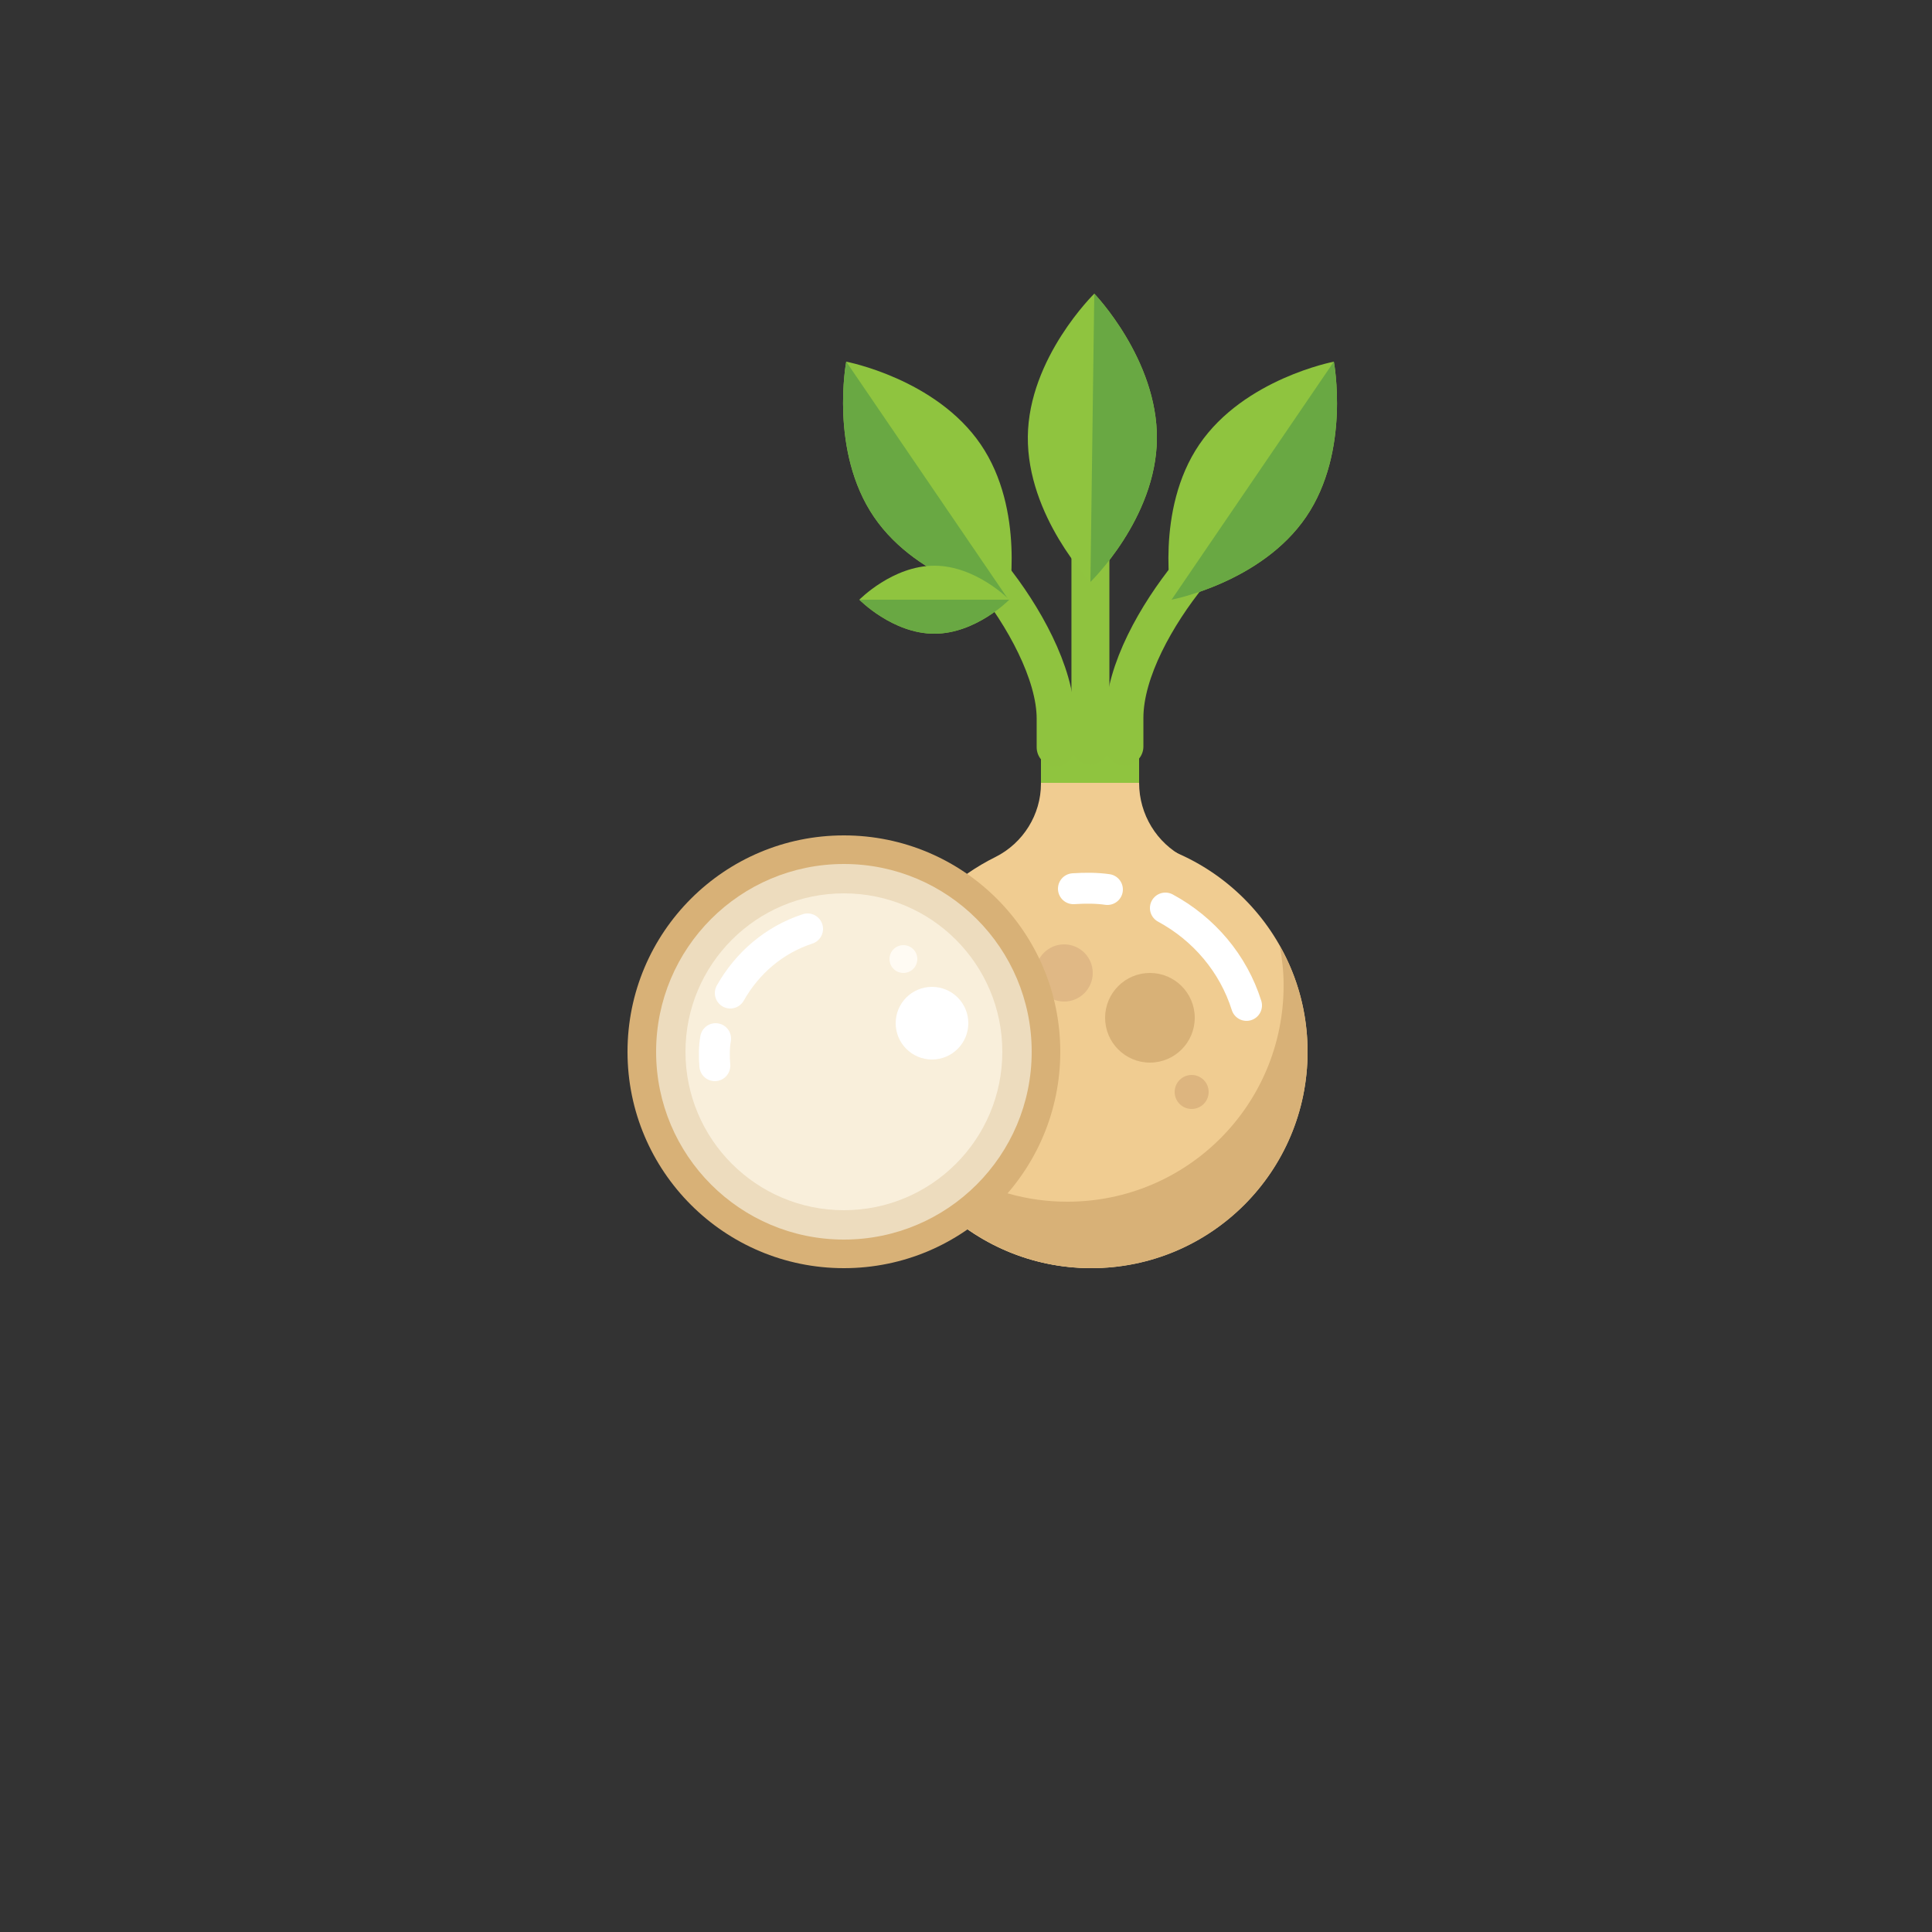 <?xml version="1.0" encoding="utf-8"?>
<!-- Generator: Adobe Illustrator 24.0.3, SVG Export Plug-In . SVG Version: 6.00 Build 0)  -->
<svg version="1.1" xmlns="http://www.w3.org/2000/svg" xmlns:xlink="http://www.w3.org/1999/xlink" x="0px" y="0px"
	 viewBox="0 0 250 250" enable-background="new 0 0 250 250" xml:space="preserve">
<rect x="0" y="0" width="250" height="250" fill="#333333" stroke="none"/>
<g id="baselines" display="none">
	<g display="inline" opacity="0.2">
		<line fill="none" stroke="#FF0000" stroke-width="0.5" stroke-miterlimit="10" x1="-14.5" y1="164.5" x2="264.5" y2="164.5"/>
	</g>
	<g display="inline" opacity="0.2">
		<g>
			
				<line fill="none" stroke="#FF0000" stroke-width="0.5" stroke-miterlimit="10" stroke-dasharray="3.986,5.978" x1="-6" y1="80.5" x2="260" y2="80.5"/>
		</g>
	</g>
	<g display="inline" opacity="0.2">
		<g>
			
				<line fill="none" stroke="#FF0000" stroke-width="0.5" stroke-miterlimit="10" stroke-dasharray="3.986,5.978" x1="125.5" y1="-1" x2="125.5" y2="265"/>
		</g>
	</g>
</g>
<g id="icon">
	<polygon fill="#8FC43F" points="146.3,104 135.9,104 134.7,101.3 134.7,92.7 147.4,92.7 147.4,101.3 	"/>
	<circle fill="#F0CC91" cx="141.2" cy="136.1" r="28"/>
	<path fill="#F0CC91" d="M147.4,101.3L147.4,101.3l-12.7,0v0.1c0,4-2.3,7.7-5.9,9.5c-9.9,4.9-16.6,15.5-15.6,27.5
		c1.1,13.7,12.3,24.6,25.9,25.6c16.4,1.1,30-11.8,30-27.9c0-11.1-6.5-20.7-15.9-25.2C149.7,109.1,147.4,105.4,147.4,101.3z"/>
	<circle fill="#D8B177" cx="148.8" cy="131.7" r="5.8"/>
	<circle fill="#E0B885" cx="137.7" cy="125.9" r="3.7"/>
	<circle fill="#DDB57F" cx="154.2" cy="141.3" r="2.2"/>
	<path fill="#D8B177" d="M165.6,122.4c0.3,1.6,0.5,3.3,0.5,5.1c0,15.5-12.5,28-28,28c-10.5,0-19.6-5.8-24.4-14.3
		c2.4,13,13.8,22.9,27.5,22.9c15.5,0,28-12.5,28-28C169.2,131.1,167.9,126.4,165.6,122.4z"/>
	<path fill="none" stroke="#FFFFFF" stroke-width="4" stroke-linecap="round" stroke-linejoin="round" stroke-miterlimit="10" d="
		M143.3,115.1c-1.4-0.2-2.9-0.2-4.4-0.1"/>
	<path fill="none" stroke="#FFFFFF" stroke-width="4" stroke-linecap="round" stroke-linejoin="round" stroke-miterlimit="10" d="
		M161.3,130.1c-1.7-5.4-5.5-9.9-10.5-12.6"/>
	<circle fill="#D8B177" cx="109.2" cy="136.1" r="28"/>
	<circle fill="#EDDCBE" cx="109.2" cy="136.1" r="24.3"/>
	<circle fill="#F9EFDB" cx="109.2" cy="136.1" r="20.5"/>
	<path fill="none" stroke="#FFFFFF" stroke-width="4" stroke-linecap="round" stroke-miterlimit="10" d="M92.6,134.4
		c-0.2,1.1-0.2,2.3-0.1,3.5"/>
	<path fill="none" stroke="#FFFFFF" stroke-width="4" stroke-linecap="round" stroke-miterlimit="10" d="M104.5,120.2
		c-4.3,1.4-7.8,4.4-10,8.3"/>
	<circle fill="#FFFFFF" cx="120.6" cy="132.4" r="4.7"/>
	<circle fill="#FFFBF3" cx="116.9" cy="124.1" r="1.8"/>
	<path fill="none" stroke="#8FC33F" stroke-width="4.91" stroke-linecap="round" stroke-miterlimit="10" d="M128.2,74.4
		c4.2,5.2,8.4,12.7,8.4,18.6l0,3.7"/>
	<path fill="none" stroke="#8FC33F" stroke-width="4.91" stroke-linecap="round" stroke-miterlimit="10" d="M153.9,74.3
		c-4.2,5.2-8.4,12.5-8.4,18.6l0,3.7"/>
	
		<line fill="none" stroke="#8FC33F" stroke-width="4.91" stroke-linecap="round" stroke-miterlimit="10" x1="141.1" y1="96.5" x2="141.1" y2="64.3"/>
	<path fill="#8FC43F" d="M172.6,46.8c0,0,2.2,11.6-3.6,20.1s-17.4,10.7-17.4,10.7s-2.2-11.6,3.6-20.1S172.6,46.8,172.6,46.8z"/>
	<path fill="#69A843" d="M172.6,46.8c0,0,2.2,11.6-3.6,20.1s-17.4,10.7-17.4,10.7L172.6,46.8z"/>
	<path fill="#8FC43F" d="M109.5,46.8c0,0-2.2,11.6,3.6,20.1c5.8,8.5,17.4,10.7,17.4,10.7s2.2-11.6-3.6-20.1
		C121.1,49,109.5,46.8,109.5,46.8z"/>
	<path fill="#69A843" d="M109.5,46.8c0,0-2.2,11.6,3.6,20.1c5.8,8.5,17.4,10.7,17.4,10.7L109.5,46.8z"/>
	<path fill="#8FC43F" d="M141.6,38c0,0,8.2,8.5,8.1,18.8c-0.1,10.3-8.6,18.5-8.6,18.5s-8.2-8.5-8.1-18.8
		C133.1,46.3,141.6,38,141.6,38z"/>
	<path fill="#69A843" d="M141.6,38c0,0,8.2,8.5,8.1,18.8c-0.1,10.3-8.6,18.5-8.6,18.5L141.6,38z"/>
	<path fill="#8FC43F" d="M130.6,77.6c0,0-4.3,4.4-9.7,4.4s-9.7-4.4-9.7-4.4s4.3-4.4,9.7-4.4S130.6,77.6,130.6,77.6z"/>
	<path fill="#69A843" d="M130.6,77.6c0,0-4.3,4.4-9.7,4.4s-9.7-4.4-9.7-4.4H130.6z"/>
</g>
</svg>
